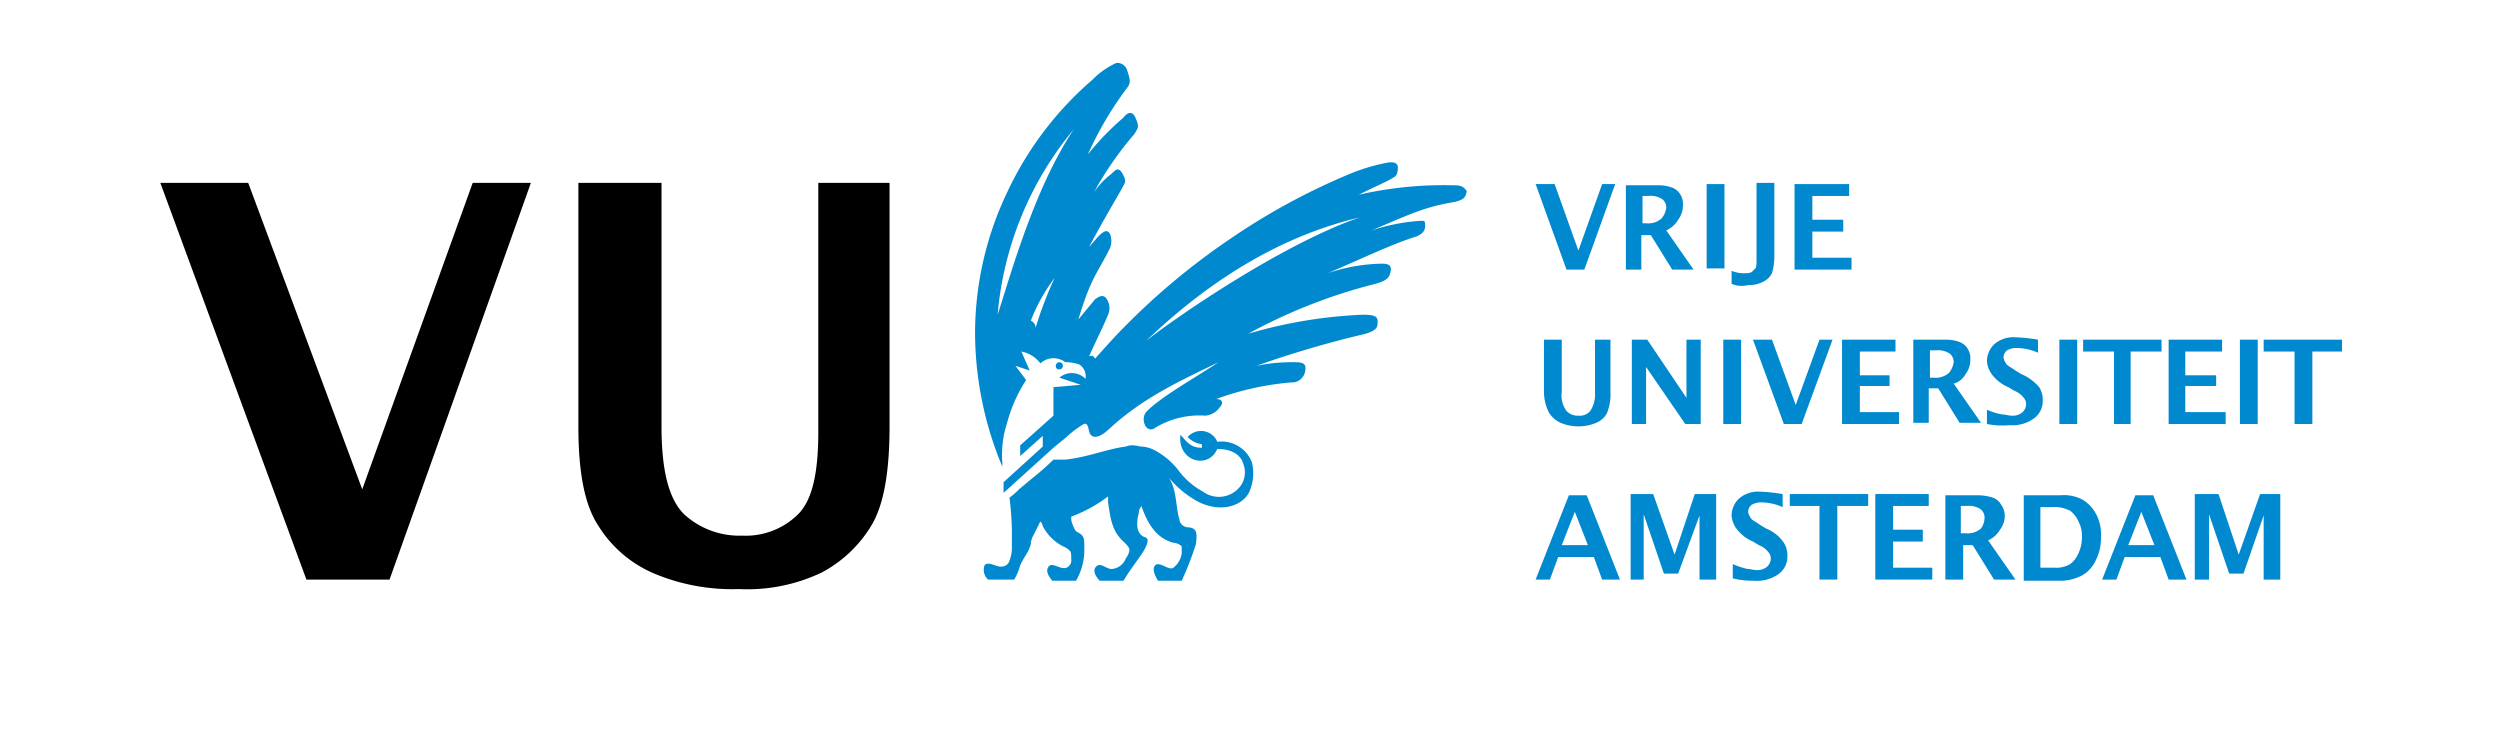 <svg xmlns="http://www.w3.org/2000/svg" viewBox="0 0 210.5 62.5"><defs><style>.cls-1{fill:#fff;}.cls-2{fill:#0089cf;}</style></defs><g id="Laag_2" data-name="Laag 2"><g id="Layer_1" data-name="Layer 1"><rect class="cls-1" width="210.5" height="62.5"/><polygon class="cls-2" points="193.2 35.7 193.2 29.6 190.6 29.6 190.6 28.6 197.2 28.6 197.2 29.6 194.7 29.6 194.7 35.7 193.2 35.7"/><polygon points="25.8 48.8 13.5 15.4 20.9 15.4 30.5 41.2 39.8 15.4 44.7 15.4 32.8 48.8 25.8 48.8"/><path d="M48.8,15.4h6.9V35.9c0,3.7.6,6.1,1.9,7.4a6.89,6.89,0,0,0,4.9,1.8,6.25,6.25,0,0,0,4.7-1.8c1.2-1.2,1.7-3.5,1.7-6.9v-21h6V35.9c0,3.9-.5,6.6-1.5,8.3a10.79,10.79,0,0,1-4.2,4,14.56,14.56,0,0,1-7,1.4,17,17,0,0,1-7.1-1.3,10.24,10.24,0,0,1-4.7-4c-1.2-1.8-1.7-4.6-1.7-8.4V15.4Z"/><path class="cls-1" d="M84.5,40.6v.9l.3-.2c-.1-.2-.1-.5-.2-.7Z"/><path class="cls-2" d="M88.9,30.8a.3.3,0,1,1,.3.3.27.27,0,0,1-.3-.3"/><path class="cls-2" d="M105.4,38.9a2.73,2.73,0,0,0-2.9-1.7,1.49,1.49,0,0,0-2.5-.4,2,2,0,0,0,1.2.6v.3c-.9,0-1.2-.4-1.8-1.1-.3,2.2,2.3,3,3.1,1.2,1.2,0,2,.5,2.2,1.3a1.94,1.94,0,0,1-.4,2,2.26,2.26,0,0,1-3,.3,6.27,6.27,0,0,1-2-1.7,6.26,6.26,0,0,0-2.1-1.8,2.61,2.61,0,0,0-1.1-.3c-.2,0-.4-.1-.7-.1a1.27,1.27,0,0,0-.6.1c-1.6.2-3.2.9-5.1,1.1h-1A20.36,20.36,0,0,1,87,40.2l-1.2,1h0a6,6,0,0,1-.8.7,26.45,26.45,0,0,1,.2,2.7v1.6a3,3,0,0,1-.2,1,.67.67,0,0,1-.7.5c-.3.1-1.1-.5-1.4-.1a1.1,1.1,0,0,0,.3,1.2h2.2a5.13,5.13,0,0,0,.5-1.2,7.26,7.26,0,0,1,.5-.9,3.55,3.55,0,0,0,.4-.9,1.45,1.45,0,0,1,.2-.7l.5-1c0-.1.1-.1.1-.2a.76.76,0,0,1,.2.4A4,4,0,0,0,89.5,46a1.54,1.54,0,0,1,.6.4c.1.1.1.4.1.7a.67.67,0,0,1-.4.7c-.5.2-1.2-.5-1.5-.1s0,.8.3,1.2h2a5.19,5.19,0,0,0,.7-2.7c0-.9,0-1.1-.6-1.4-.2-.1-.4-.6-.5-1v-.3a12.15,12.15,0,0,0,3.1-1.7v.5c.2,1.3.3,2.4,1.3,3.3.3.3.5.5.5.7a1.33,1.33,0,0,1-.3.7,1.4,1.4,0,0,1-1.1.9c-.5.1-1-.6-1.4-.2s.1,1,.3,1.2h2c.7-1.2,1.6-2.2,1.9-2.9.2-.5.2-.7-.2-.8-.7-.4-.6-1.2-.4-2.1,0-.2.1-.3.2-.5.5,1.4,1.2,2.7,2.7,3.1a1.14,1.14,0,0,1,.7.3v.6a1.85,1.85,0,0,1-.7,1.2c-.4.3-1.3-.7-1.6-.1-.2.4.2,1,.3,1.2h2a26.91,26.91,0,0,0,1.2-3.1c.1-.9.1-1.3-.6-1.4a.76.76,0,0,1-.8-.7c-.3-.9-.2-2.5-.9-3.5a8.49,8.49,0,0,0,2.4,2c1.7.9,3.5.6,4.3-.6a3.8,3.8,0,0,0,.3-2.7"/><path class="cls-2" d="M122.3,15.6a32,32,0,0,0-7.9.8c1.8-.9,2.4-1.1,3-1.5.2-.1.3-.4.3-.8s-.4-.5-.9-.4a16.3,16.3,0,0,0-2.8.8,55.5,55.5,0,0,0-10.4,5.6,58.58,58.58,0,0,0-9,7.5c-.7.7-1.5,1.6-2.4,2.6-.1-.2-.2-.3-.5-.2,1-2.2,1.1-2.3,1.6-3.5a1.39,1.39,0,0,0-.1-1.3c-.3-.5-.7-.2-1,0-.4.5-.5.6-1.4,1.7,1.1-3.7,1.7-4,2.7-6.1a1.7,1.7,0,0,0,0-1c-.1-.3-.3-.4-.5-.3-.4.2-.5.4-1.3,1.3,1.1-2.1,2.6-4.6,2.8-5s.4-.5,0-1.2-.7-.1-1,.1a6.93,6.93,0,0,0-1.4,1.5,29.18,29.18,0,0,1,3.4-4.9c.4-.6.4-.7.1-1.4s-.8-.3-1,0a22.5,22.5,0,0,0-3,3.1,29.2,29.2,0,0,1,3.3-5.6c.3-.4.3-.6,0-1.5a.87.87,0,0,0-.9-.6,6.56,6.56,0,0,0-2,1.4,28.27,28.27,0,0,0-7.2,9.5,27.61,27.61,0,0,0-2.7,11.9,29.35,29.35,0,0,0,2.3,11.2V39a8.58,8.58,0,0,1,.4-3.4A12.43,12.43,0,0,1,86.4,32l-.9-1.2,1.2.4L86,29.6a2.58,2.58,0,0,1,1.6,1,1.62,1.62,0,0,1,2.1-.1,3.26,3.26,0,0,1,1.2.2,1.21,1.21,0,0,1,.5,1.2,1.61,1.61,0,0,0-2.2-.1l1.8.6-2.3.2V35l-2.8,2.5v.9l1.9-1.7v.9l-3.3,3v.9l4.2-3.8h0l1.1-.9h0a7.57,7.57,0,0,1,1.3-1c.4-.3.5,0,.6.5s.6.8,1.6-.1c2.9-2.7,6-4.1,9.3-5.7-1.8,1.2-5,3-6.1,4.2-.5.6,0,1.9.8,1.3a7.15,7.15,0,0,1,4.2-1,1.69,1.69,0,0,0,1.2-.7c.3-.3.3-.7-.3-.7a24.13,24.13,0,0,1,6.3-1.4,1.12,1.12,0,0,0,1.2-1c.1-.5-.1-.7-.8-.7a14.72,14.72,0,0,0-3.3.3,86.2,86.2,0,0,1,9.2-2.7c.9-.3,1-.5,1-1s-.3-.6-1.3-.6a40,40,0,0,0-9.6,1.6,45.42,45.42,0,0,1,10.7-4.2c1.1-.3,1.2-.6,1.3-1.1s-.3-.6-.7-.6a14.94,14.94,0,0,0-4.6.8c2.6-1.1,5.5-2.5,7.5-3.1.4-.2.7-.4.7-.9s-.1-.4-.5-.4a16.26,16.26,0,0,0-4,.8c3.5-1.5,4.6-2,7-2.4.8-.2.9-.4,1-.9-.3-.5-.7-.5-1.2-.5m-35.1,12a.68.68,0,0,0-.4-.6,14.57,14.57,0,0,1,2-3.6,31.73,31.73,0,0,0-1.6,4.2M84,26.5a28.17,28.17,0,0,1,6.4-15.6c-3.3,5-5.2,11.9-6.4,15.6m12.5,2.2c4.4-4.2,10.4-8.6,18-10.4-6.4,2.2-15.2,8.2-18,10.4"/><polygon class="cls-2" points="131.9 22.7 129.3 15.5 130.9 15.5 132.9 21.1 134.9 15.5 136 15.5 133.4 22.7 131.9 22.7"/><path class="cls-2" d="M138.3,18.8h.3a1.7,1.7,0,0,0,1.3-.4,1.8,1.8,0,0,0,.4-.9.91.91,0,0,0-.3-.7,1.74,1.74,0,0,0-1.2-.3h-.5Zm-1.4,3.9V15.6h2.7a3.26,3.26,0,0,1,1.2.2,1.34,1.34,0,0,1,.7.6,1.49,1.49,0,0,1,.2.9,1.92,1.92,0,0,1-.4,1.2,2.19,2.19,0,0,1-1,.9l2.3,3.3h-1.8L139,19.8h-.8v2.9Z"/><rect class="cls-2" x="143.7" y="15.5" width="1.5" height="7.1"/><path class="cls-2" d="M145.8,23.9V22.8a2.54,2.54,0,0,0,1.2.2.9.9,0,0,0,.5-.1l.3-.3c.1-.1.1-.4.1-.9V15.4h1.5v6.1a4.87,4.87,0,0,1-.2,1.5,1.58,1.58,0,0,1-.7.7,2.5,2.5,0,0,1-1.3.3,2.14,2.14,0,0,1-1.4-.1"/><polygon class="cls-2" points="151.1 22.7 151.1 15.5 155.7 15.5 155.7 16.5 152.6 16.5 152.6 18.5 155.2 18.5 155.2 19.5 152.6 19.5 152.6 21.7 155.9 21.7 155.9 22.7 151.1 22.7"/><path class="cls-2" d="M130,28.6h1.5V33a2.2,2.2,0,0,0,.4,1.6,1.28,1.28,0,0,0,1,.4,1.16,1.16,0,0,0,1-.4,2.45,2.45,0,0,0,.4-1.5V28.6h1.3V33a4.18,4.18,0,0,1-.3,1.8,1.76,1.76,0,0,1-.9.8,3.9,3.9,0,0,1-3,0,2.19,2.19,0,0,1-1-.9,4,4,0,0,1-.4-1.8Z"/><polygon class="cls-2" points="137.4 35.7 137.4 28.6 138.7 28.6 142 33.5 142 28.6 143.2 28.6 143.2 35.7 141.9 35.7 138.6 30.9 138.6 35.7 137.4 35.7"/><rect class="cls-2" x="145.1" y="28.6" width="1.5" height="7.1"/><polygon class="cls-2" points="150.2 35.7 147.6 28.6 149.2 28.6 151.2 34.1 153.2 28.6 154.3 28.6 151.7 35.7 150.2 35.7"/><polygon class="cls-2" points="155.1 35.7 155.1 28.6 159.6 28.6 159.6 29.6 156.6 29.6 156.6 31.6 159.1 31.6 159.1 32.5 156.6 32.5 156.6 34.7 159.9 34.7 159.9 35.7 155.1 35.7"/><path class="cls-2" d="M162.5,31.8h.3a1.7,1.7,0,0,0,1.3-.4,1.8,1.8,0,0,0,.4-.9.91.91,0,0,0-.3-.7,1.74,1.74,0,0,0-1.2-.3h-.5Zm-1.4,3.9V28.6h2.7a3.26,3.26,0,0,1,1.2.2,1.34,1.34,0,0,1,.7.6,1.49,1.49,0,0,1,.2.9,1.92,1.92,0,0,1-.4,1.2,1.59,1.59,0,0,1-1,.8l2.3,3.3H165l-1.8-2.9h-.8v2.9h-1.3Z"/><path class="cls-2" d="M167.3,35.7V34.5a5.79,5.79,0,0,0,1.3.4c.3,0,.5.1.8.1a1.22,1.22,0,0,0,.9-.3.91.91,0,0,0,.3-.7.76.76,0,0,0-.2-.5,1.83,1.83,0,0,0-.8-.6l-.5-.3a3.39,3.39,0,0,1-1.4-1.1,2.1,2.1,0,0,1-.4-1.1,2,2,0,0,1,.6-1.4,2.44,2.44,0,0,1,1.8-.6,13.66,13.66,0,0,1,1.9.2v1.1a4.54,4.54,0,0,0-1.8-.4,1.55,1.55,0,0,0-.8.2.71.71,0,0,0-.3.6c0,.2.1.3.2.5s.4.3.8.6l.5.3a4.06,4.06,0,0,1,1.5,1.1,2,2,0,0,1,.3,1.1,1.8,1.8,0,0,1-.7,1.5,3.1,3.1,0,0,1-2.1.6,6.61,6.61,0,0,1-1.9-.1"/><rect class="cls-2" x="173.4" y="28.6" width="1.5" height="7.1"/><polygon class="cls-2" points="178 35.7 178 29.6 175.4 29.6 175.4 28.6 182 28.6 182 29.6 179.4 29.6 179.4 35.7 178 35.7"/><polygon class="cls-2" points="182.6 35.7 182.6 28.6 187.1 28.6 187.1 29.6 184 29.6 184 31.6 186.6 31.6 186.6 32.5 184 32.5 184 34.7 187.4 34.7 187.4 35.7 182.6 35.7"/><rect class="cls-2" x="188.6" y="28.6" width="1.5" height="7.1"/><path class="cls-2" d="M131.5,45.9h2.2l-1.1-2.8Zm-2.2,2.9,2.8-7.1h1.5l2.8,7.1h-1.5l-.7-1.9h-3l-.7,1.9Z"/><polygon class="cls-2" points="137.3 48.8 137.3 41.6 139.2 41.6 141 46.7 142.7 41.6 144.5 41.6 144.5 48.8 143.1 48.8 143.1 43.4 141.3 48.3 140.1 48.3 138.4 43.3 138.4 48.8 137.3 48.8"/><path class="cls-2" d="M145.9,48.7V47.5a7.87,7.87,0,0,0,1.2.4c.3,0,.5.1.8.1a1.22,1.22,0,0,0,.9-.3.91.91,0,0,0,.3-.7.76.76,0,0,0-.2-.5,1.83,1.83,0,0,0-.8-.6l-.5-.3a3.39,3.39,0,0,1-1.4-1.1,2.1,2.1,0,0,1-.4-1.1,2,2,0,0,1,.6-1.4,2.44,2.44,0,0,1,1.8-.6,13.66,13.66,0,0,1,1.9.2v1.1a4.54,4.54,0,0,0-1.8-.4,1.55,1.55,0,0,0-.8.2.71.71,0,0,0-.3.6c0,.2.1.3.2.5s.4.3.8.6l.5.3a3.25,3.25,0,0,1,1.5,1.2,2,2,0,0,1,.3,1.1,1.8,1.8,0,0,1-.7,1.5,3.1,3.1,0,0,1-2.1.6,7.29,7.29,0,0,1-1.8-.2"/><polygon class="cls-2" points="153.2 48.8 153.2 42.6 150.7 42.6 150.7 41.6 157.3 41.6 157.3 42.6 154.7 42.6 154.7 48.8 153.2 48.8"/><polygon class="cls-2" points="157.9 48.8 157.9 41.6 162.4 41.6 162.4 42.6 159.4 42.6 159.4 44.6 161.9 44.6 161.9 45.6 159.4 45.6 159.4 47.8 162.7 47.8 162.7 48.8 157.9 48.8"/><path class="cls-2" d="M165.2,44.9h.3a1.7,1.7,0,0,0,1.3-.4,1.61,1.61,0,0,0,.3-.9.91.91,0,0,0-.3-.7,1.74,1.74,0,0,0-1.2-.3h-.5v2.3Zm-1.4,3.9V41.7h2.7a4.44,4.44,0,0,1,1.3.2,1.34,1.34,0,0,1,.7.6,1.61,1.61,0,0,1,.3.9,1.92,1.92,0,0,1-.4,1.2,2.19,2.19,0,0,1-1,.9l2.3,3.3h-1.8l-1.8-2.9h-.8v2.9Z"/><path class="cls-2" d="M171.9,47.8H173a2.27,2.27,0,0,0,1.3-.3,2.18,2.18,0,0,0,.7-.9,3.19,3.19,0,0,0,.3-1.4,2.5,2.5,0,0,0-.3-1.3,2.18,2.18,0,0,0-.7-.9,3,3,0,0,0-1.6-.3h-.9v5.1Zm-1.5,1V41.7h3.1a3.36,3.36,0,0,1,1.9.4,3.18,3.18,0,0,1,1.1,1.2,3.58,3.58,0,0,1,.4,1.9,4.06,4.06,0,0,1-.4,1.9,2.85,2.85,0,0,1-1.1,1.3,3.94,3.94,0,0,1-2,.5h-3Z"/><path class="cls-2" d="M179.2,45.9h2.2l-1.1-2.8ZM177,48.8l2.8-7.1h1.5l2.8,7.1h-1.5l-.7-1.9h-3l-.7,1.9Z"/><polygon class="cls-2" points="184.8 48.8 184.8 41.6 186.8 41.6 188.5 46.7 190.3 41.6 192 41.6 192 48.8 190.6 48.8 190.6 43.4 188.9 48.3 187.7 48.3 186 43.3 186 48.8 184.8 48.8"/></g></g></svg>